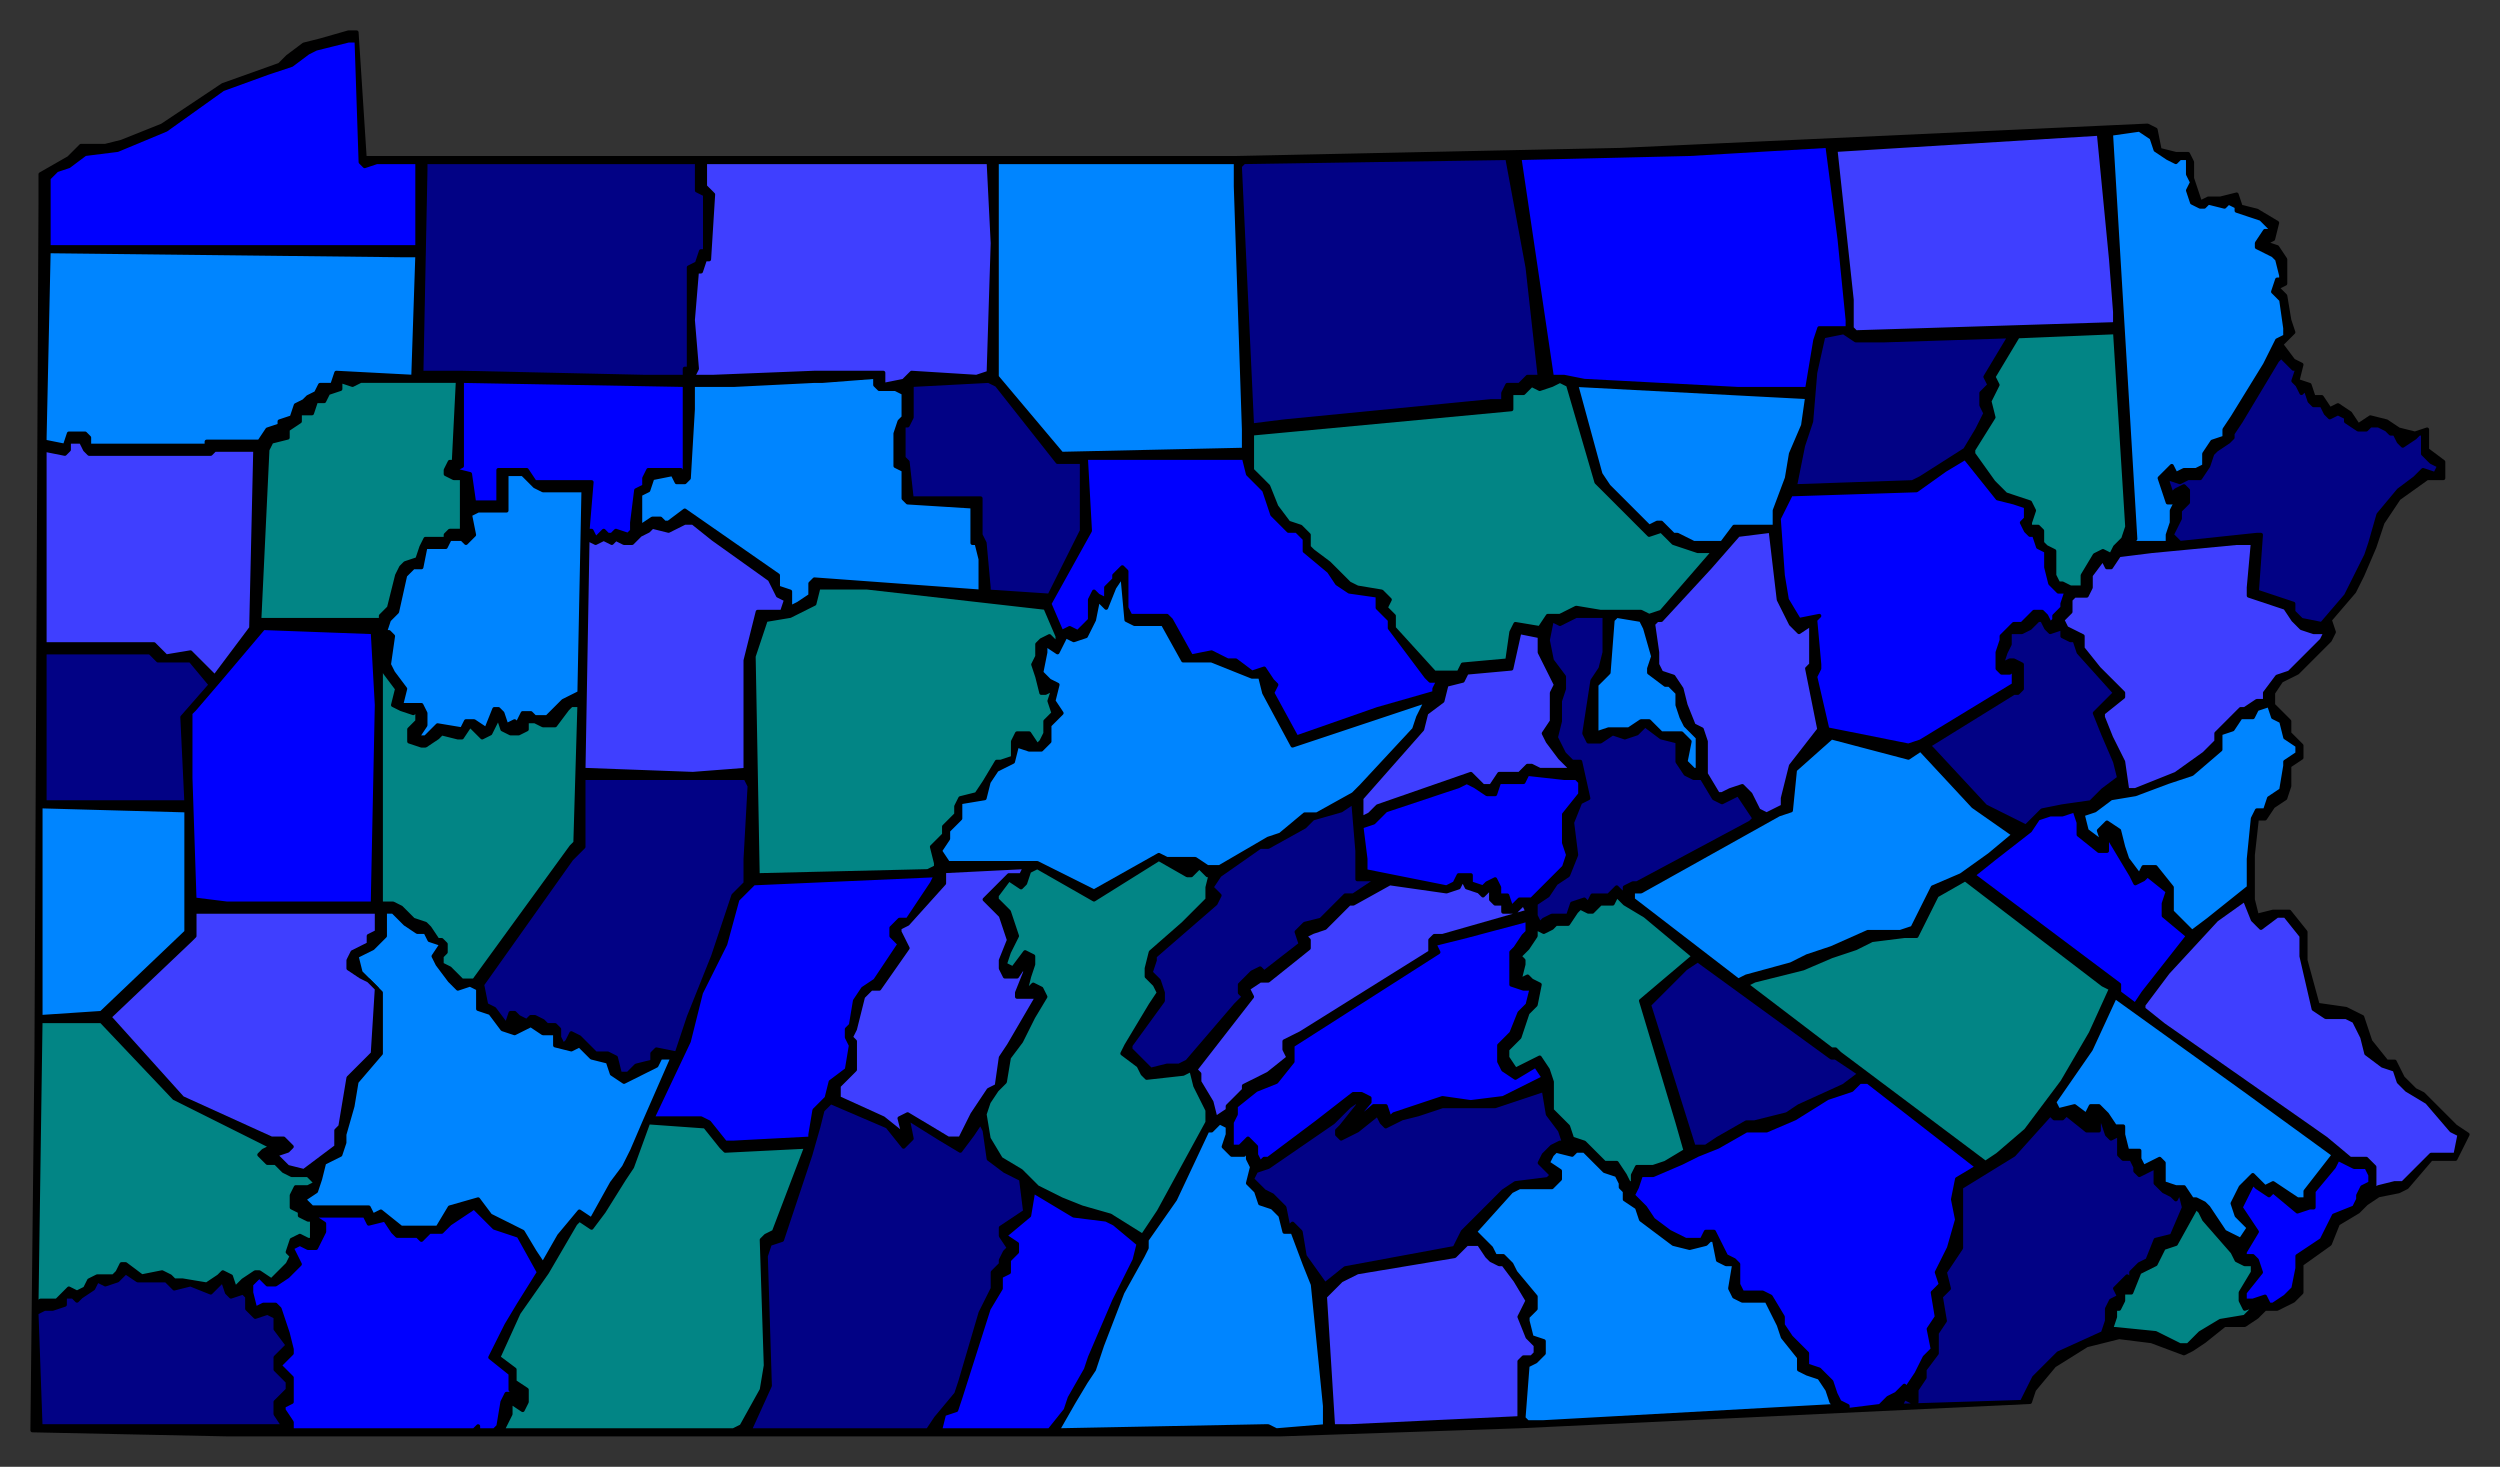 <svg xmlns="http://www.w3.org/2000/svg" fill-rule="evenodd" height="362" preserveAspectRatio="none" stroke-linecap="round" width="617"><rect width="100%" height="100%" fill="#333333" stroke="none"/><style>.pen0{stroke:#000;stroke-width:1;stroke-linejoin:round}.brush2{fill:#3f3fff}.brush3{fill:#020285}.brush4{fill:#00f}.brush5{fill:#0085ff}.brush6{fill:#028585}</style><path class="pen0" style="fill:#000" d="M606 286h-6l-6 7-2 1-5 1-3 2-2 2-5 3-2 5-7 5v7l-2 2-4 2h-3l-2 2-3 2h-5l-5 4-3 2-2 1-8-3-8-1-8 2-8 5-5 6-1 3-126 6-59 2H56l-48-1 1-93 1-210v-7l7-4 3-3h6l4-1 10-4 15-10 14-5 2-2 4-3 4-1 7-2h2l2 31h215l95-2 130-6 2 1 1 5 4 1h3l1 2v4l1 3 1 3 2-1h3l4-1 1 3 4 1 5 3-1 4-2 1 3 1 2 3v6l-2 1 2 2 1 6 1 3-3 3 3 4 2 1-1 4 3 1 1 3h2l2 3 2-1 3 2 2 3 3-2 4 1 3 2 4 1 3-1v5l4 3v4h-4l-7 5-4 6-2 6-3 7-2 4-6 7 1 3-1 2-8 8-4 2-2 3v3l4 4v3l3 3v3l-3 2v5l-1 3-3 2-2 3h-2l-1 9v11l1 4 4-1h4l4 5v7l3 11 7 1 4 2 2 6 4 5h2l2 4 3 3 2 1 5 5 3 3 3 2-2 4-1 2z"/><path class="pen0 brush2" d="M605 285h-5l-7 7h-2l-4 1-3 2 2-2v-5l-2-2h-4l-6-5-40-28-5-4v-1l6-8 12-13 7-5 2 5 2 2 4-3h2l4 5v5l3 13 3 2h5l2 1 2 4 1 4 4 3 3 1 1 3 2 2 5 3 6 7 2 1-1 5h-1z"/><path class="pen0 brush3" d="m601 117-3-1-2 2-4 3-5 6-2 7-1 3-2 4-2 4-1 2-6 7-5-1-2-2v-2l-3-1-6-2 1-14h-1l-19 2-2-2 2-4v-2l2-2v-3l-1-1-2 1-1 1-1-3v-1l3 1 2-1h3l2-3 1-3 1-1 3-2 1-1v-1l2-3 9-15 1-1 3 3h1l-1 3 1 1 1 2 1-1 1 3 1 1h2l1 2 1 1 2-1 2 1v1l3 2h2l1-1h2l2 1 1 1h1l1 2 1 1 3-2 1-1h1v5l2 2 2 1-1 2z"/><path class="pen0 brush4" d="m583 293-1 2v1l-1 2-5 2-3 6-6 4v3l-1 5-2 2-3 2h-1l-1-2-3 1h-2v-2l4-5-1-3-1-1h-2v-1l3-5-4-6 3-6 1 1 3 2 1-1 6 5 3-1h1v-4l5-6 1-2 4 2h3l1 2v2l-2 1z"/><path class="pen0 brush5" d="M569 296h-2l-6-4-2 1-3-3-3 3-2 4 1 3 3 3-2 3-4-2-4-6-1-1-2-1h-1l-2-3h-2l-3-1v-5l-1-1-4 2-1-2v-2h-3l-1-4v-2h-2l-2-3-2-2h-2l-1 2 1 1-4-3-4 1-1-2 9-13 6-13 32 23 22 16-7 9v2z"/><path class="pen0 brush2" d="m567 164-2 2-3 1-3 4v2h-2l-3 2h-1l-6 6v2l-3 3-7 5-10 4h-2l-1-7-3-6-2-5v-1l5-4v-1l-6-6-4-5v-3l-2-1-2-1-1-2 2-2v-3l1-1h3l1-2v-3l3-4 1 2h1l2-3 8-1 21-2h4l-1 11v2l3 1 6 2 2 3 2 2 3 1h3l-1 2-6 6z"/><path class="pen0 brush5" d="M564 188v1l-1 6-3 2-1 3h-2l-1 2-1 10v7l-10 8-4 3-5-5v-6l-4-5h-3l-1 2-3-4-1-3-1-4-3-2-1 1-1 1 1 3-4-3-1-4 3-1 4-3 6-1 8-3 6-2 7-6v-4l3-1 2-3h3l1-2 3-1 1 3 2 1 1 4 3 2v2l-3 2zm-2-104-3 6-8 13-2 3v2l-3 1-2 3v3l-2 1h-3l-2 1-1-2-1 1-2 2 1 3 1 3h1l2-2-2 4v3l-1 3v2h-9l1-1-6-100 7-1 3 2 1 3 3 2 2 1 1-1h2v4l1 2-1 2 1 3 2 1h1l1-1 4 1 1-1 2 1v1l3 1 3 1 3 3h-2l-2 3v1l2 1 2 1 1 1 1 4v1h-1l-1 3 2 2 1 7v2l-2 1z"/><path class="pen0 brush6" d="m548 326-5 3-3 3h-2l-6-3-10-1h-1l1-3v-2h1l1-2v-2h2l2-5 4-2 1-2 1-2 3-1 5-9 1 1 1 2 7 8 1 2 2 1h2v2l-3 5v2l1 2 3-1-3 3-6 1z"/><path class="pen0 brush4" d="m527 248-4-3v-2l-36-27 5-4 9-7 2-3 3-1h3l3-1 1 3v3l5 4h2v-4l3 5 3 5 1 2 2-1 1-1 5 4-1 3v3l6 5-11 14-2 3z"/><path class="pen0 brush3" d="m532 306-2 5-2 1-2 2v2l-1-1-1 1-2 2 1 2-2 1-1 2v3l-1 3-11 5-6 6-3 6-32 1h2l1-2 2 1h1v-3l2-3v-2l3-4v-5l2-3-1-6 2-2-1-4 4-6v-15l13-8 9-10 1 1h2l1-1 5 4h3v-3l1 1 1 3 1 1 2-1v5l1 1h2l1 2v1l1 1 2-1 2-1v4l2 2 2 1 1 1 1-2 1 4-3 7-4 1z"/><path class="pen0 brush6" d="m522 135-1 2-2-1-2 1-3 5v3h-3l-2-1h-1l-1-2v-6l-2-1-1-1v-3l-1-1h-2v-1l1-3-1-2-3-1-3-1-3-3-5-7v-1l5-8-1-4 2-4-1-2 6-10 24-1 3 48-1 3-2 2z"/><path class="pen0 brush3" d="m519 195-3 3-7 1-5 1-4 4-10-5-13-14-1-1 21-13h1l1-1v-6l-2-1h-1l-2 1 1-3 1-2v-3h3l2-1 2-2h1l1 2 1 1 3-1v2l2 1h1l1 3 9 10-5 5 2 5 3 7 1 4-4 3z"/><path class="pen0 brush2" d="m458 82-1-1v-7l-4-37 65-4 3 31 1 13v3l-64 2z"/><path class="pen0 brush6" d="m509 267-9 12-7 6-3 2-36-27-1-1h-1l-21-16 2-1 12-3 7-3 6-2 4-2 8-1h3l3-6 2-4 7-4 34 26 2 1-5 11-7 12z"/><path class="pen0 brush4" d="m509 150-2 2v1l-1 1-1-2-1-1h-2l-3 3h-2l-3 3v1l-1 3v4l1 1h2l1-1v4l-23 14-3 1-10-2-10-2-3-13 1-2v-1l-1-11 1-1-5 1-3-5-1-6-1-14 3-6 31-1 7-5 5-3 8 10 4 1 3 1v3l-1 1 1 2 1 1h1l1 3 2 1v4l1 4 2 2h2l-1 3v1z"/><path class="pen0 brush5" d="m484 216-7 3-5 10-3 1h-8l-9 4-6 2-4 2-11 3-2 1-26-20v-2h2l34-19 3-1 1-10 9-8 19 5 3-2 13 14 10 7-6 5-7 5z"/><path class="pen0 brush3" d="m491 95-2 2v3l1 2-2 4-3 5-11 7-2 1-29 1 2-10 2-6 1-12 2-9 5-1 3 2h7l31-1-6 10 1 2z"/><path class="pen0 brush4" d="m482 296 1 5-2 7-3 6 1 3-1 1-1 1 1 6-2 3 1 5-2 2-2 4-2 3v1l-1-1-2 2-2 1-2 2-8 1v-1l-2-1-1-2-1-3-3-3-3-1v-3l-4-4-2-3v-2l-3-5-2-1h-5l-1-2v-5l-1-1-2-1-1-2-1-2-1-2h-2l-1 2h-4l-4-2-4-3-2-3-2-2-1-1 1-2 1-3h3l7-3 2-1 2-1 5-2 7-4h5l7-3 8-5 6-2 2-2h2l27 21-5 3-1 5z"/><path class="pen0 brush3" d="m444 273-3 2-8 2h-2l-7 4-3 2h-3l-11-35 9-9 3-2 33 24h1l6 4-4 3-11 5z"/><path class="pen0 brush4" d="m449 81-1 3-2 12h-17l-38-2-5-1h-3l-8-54 42-1 34-2 3 23 2 20v2h-7z"/><path class="pen0 brush5" d="M381 351h-4l-1-1 1-13 2-1 2-2v-3l-3-1-1-4v-1l2-2v-3l-5-6-1-2-2-2h-2l-1-2-4-4 9-10 2-1h8l2-2v-2l-3-2 1-2 1-1 4 1 1-1h2l5 5 3 1 1 2v1l1 1v2l3 2 1 3 4 3 4 3 4 1 4-1 1-1h1l1 5 2 1h2l-1 6 1 2 2 1h6l3 6 1 3 4 5v3l2 1 3 1 2 3 1 3 1 1-72 4z"/><path class="pen0 brush2" d="M440 197v2l-4 2-2-1-2-4-2-2-3 1-2 1h-1l-3-5v-8l-1-3-2-1-2-5-1-4-2-3-3-1-1-2v-3l-1-7 1-1h1l12-13 7-8 8-1 2 17 3 6 2 2 3-2v10l-1 1 2 10 1 5-7 9-2 8z"/><path class="pen0 brush5" d="m442 112-1 6-3 8v4h-10l-3 4h-7l-4-2h-1l-3-3h-1l-2 1-10-10-2-3-6-22 57 3-1 7-3 7z"/><path class="pen0 brush3" d="M404 218h-1l-2 1v2l-2-2-2 2h-4l-1 2-1-1-3 1-1 3h-4l-2 1-1 1-1-2v-3l3-2 2-3 3-2 2-5-1-8 2-5 2-1-2-9h-2l-2-2-2-4 1-4v-5l1-3v-3l-3-4-1-5 1-5 2 1 4-2h7v9l-1 4-2 3-2 13 1 2h3l3-2 3 1 3-1 2-2 4 3 4 1v5l2 3 2 1h2l3 5 2 1 2-1 2-1 2 3 2 3-1 1-28 15zm-95-113-3-64 1-1 65-1 5 27 3 27h-3l-2 2h-3l-1 2v2h-3l-51 5-8 1z"/><path class="pen0 brush6" d="m309 107 64-6v-4h3l2-2 2 1 3-1 2-1 2 1 7 24 10 10 3 3 3-1 3 3 3 1 3 1h4l-13 15-3 1-2-1h-10l-6-1-4 2h-3l-2 3-6-1-1 2-1 7-11 1-1 2h-6l-10-11v-3l-2-2 1-2-2-2-6-1-2-1-5-5-4-3-1-1v-3l-2-2-3-1-3-4-2-5-4-4v-9z"/><path class="pen0 brush5" d="m418 190-2-2 1-5-1-1-1-1h-5l-3-3h-2l-3 2h-5l-3 1v-12l3-3 1-13 1-1 6 1 1 2 2 7-1 3v1l4 3h1l2 2v3l1 3 1 2 3 3v8h-1z"/><path class="pen0 brush6" d="m414 277 2 7-5 3-3 1h-4l-1 2v2h-1l-1-2-2-3h-3l-5-5-3-1-1-3-4-4v-7l-1-3-2-3-6 3-2-3v-2l3-3 2-6 1-1 1-1 1-5-2-1-1-1-2 1 1-4v-1l-1-1 2-2 2-3v-2l2 1 2-1 1-1h3l2-3 1-1 2 1h1l2-2h3l1-2 2 2 5 3 12 10-13 11 9 30z"/><path class="pen0" style="fill:#fff" d="m389 190 1 1h0l-1-1z"/><path class="pen0 brush4" d="M386 201v7l1 3-1 3-5 5-3 3h-3l-2 2-1-3h-2v-2l-1-2-2 1-1 1-3-1v-2h-3l-1 2-2 1-20-4v-3l-1-8 3-1 3-3 18-6 2-1 2 1 3 2h2l1-3h6l1-2 9 1h3l1 1v3l-4 5z"/><path class="pen0 brush2" d="M378 189h-1l-2 2h-5l-2 3h-2l-3-3-23 8-2 2-2 1v-5l15-17 1-4 4-3 1-4 4-1 1-2 11-1 2-9 5 1v4l3 6 1 2-1 2v7l-2 3 1 2 3 4 1 1 2 2h-8l-2-1z"/><path class="pen0 brush3" d="m385 282-2 1-2 2-1 2 1 1 2 2-1 1-8 1-3 2-10 10-2 4-27 5-5 4-5-7-1-6-2-2-1 1-1-5-3-3-2-1-2-2-1-1 1-2 3-1 16-11 4-4 3-2-1 2-4 5-1 1v1l1 1 4-2 5-4 1 2 1 1 2-1 2-1 4-1 6-2h13l6-2 6-2 1 6 3 4 1 3 2 1-2-1h-1z"/><path class="pen0 brush4" d="m363 272-7-1-12 4-1 1-1-3h-3l-7 6 6-7v-1l-2-1h-2l-9 7-12 9h-1l-1 1-1-2v-2l-2-2-2 2h-2v-6l1-2v-2l5-4 5-2 4-5v-4l36-23-1-2 8-2 15-4v3l-1 1-2 3-1 1v8l3 1h2l-1 4-2 2-2 5-3 3v4l1 2 3 2 5-3 2 3-10 5-8 1z"/><path class="pen0 brush2" d="M378 335h-2l-1 1v14l-42 2h-4l-2-32 4-4 4-2 24-4 3-3h3l2 3 1 1 2 1h1l3 4 3 5-2 4 2 5 1 1 1 1v2l-1 1zm-24-104-1 1v3l-32 20-4 2v2l1 2-5 4-4 2-2 1v1l-4 4v1l-3 2-1-4-3-5v-2l-1-1 14-18-1-2 3-2h2l10-8v-2l-1-1 2-1 3-1 6-6h1l9-5 14 2 3-1 1-2 1 2 3 1 1 1 2-2v3l1 1h2v2h3l2-2 1 2-21 6h-2z"/><path class="pen0 brush4" d="m354 171-14 4-20 7-6-11 1-2-1-1-2-3-3 1-4-3h-2l-4-2-5 1-5-9-1-1h-9l-1-2v-9l-1-1-2 2v1l-2 2v3l-2-1-1-1-1 2v5l-2 2-1 1-2-1-2 1-3-7 10-18-1-18h39l1 4 4 4 2 6 4 4h2l2 2v3l6 5 2 3 3 2 7 1v3l3 3v2l9 12 1 1h2l-1 2v1z"/><path class="pen0 brush5" d="m349 180-13 14-2 2-9 5h-3l-6 5-3 1-12 7h-3l-3-2h-7l-2-1-16 9-14-7h-22l-2-3 2-3v-2l3-3v-4l6-1 1-4 2-3 4-2 1-4 3 1h3l2-2v-4l3-3-2-3 1-4-2-1-2-2 1-5v-2l3 2 2-4 2 1 3-1 2-4 1-5 2 2 2-5 2-3 1 11 2 1h7l5 9h7l5 2 5 2h2l1 4 7 13 30-10 3-1-2 4-1 3z"/><path class="pen0 brush3" d="m332 221-6 6-4 1-2 2 1 3-9 7-1-1-2 1-3 3v2l1 1-2 2-12 14-2 1h-3l-4 1-2-2-3-3v-1l8-11v-2l-1-3-2-2 1-3v-1l15-13 1-2-2-2 2-3 10-7h2l9-5 2-2 7-2 3-2 1 12v7h5l-6 4h-2z"/><path class="pen0 brush5" d="m315 353-2-1h-1l-51 1 4-7 3-5 2-3 2-6 5-13 5-9 1-2v-2l7-10 8-17h1l2-2 2 1v2l-1 3 2 2h3l1-2v3l1 2-1 4 2 2 1 3 3 1 2 2 1 4h2l3 8 2 5 3 30v5l-12 1zm-8-242-45 1-16-19V40h59v6l2 60v6-1z"/><path class="pen0 brush6" d="M298 221v1l-6 6-8 7-1 4v2l2 2 1 2-2 3-6 10-1 2 4 3 1 2 1 1 9-1 2-1 1 4 2 4 1 2v3l-12 22-4 6-8-5-7-2-5-2-6-3-4-4-5-3-3-5-1-6 1-3 2-3 2-2 1-6 3-4 3-6 3-5-1-2-2-1-2 2 1-4 1-3v-2l-2-1-3 4-2-1 1-3 2-4-2-6-3-3v-1l3-4 3 2 1-1 1-3 2-1 14 8 16-10 7 4h1l2-2 2 2 1-1-1 4v2z"/><path class="pen0 brush4" d="m275 321-6 14-1 3-4 7-1 3-4 5h-27l1-4 3-1 1-3 7-22 3-5v-3l2-1v-3l2-2v-2l-3-2 6-5 1-6 10 6 8 1 2 1 6 5-1 4-5 10z"/><path class="pen0 brush3" d="m259 147-15-1v-1l-1-11-1-2v-9h-17l-1-9-1-1v-8h1l1-2v-8l19-1 2 1 15 19h6v17l-8 16z"/><path class="pen0 brush6" d="m261 159-2-2-2 1-1 1v3l-1 2 1 3 1 4h1l2-1-1 3 1 3-2 2v3l-1 2-1 1-2-3h-3l-1 2v4l-3 1h-1l-3 5-2 3-4 1-1 2v2l-3 3v2l-3 3 1 4v1l-2 1-42 1-1-54 3-9 6-1 4-2 2-1 1-4h12l44 5 3 7v2h0z"/><path class="pen0 brush2" d="m247 261-1 7-2 1-4 6-3 6h-3l-10-6-2 1 1 4-5-4-11-5v-3l2-2 2-2v-7l-1-1 1-2 2-8 2-2h2l7-10-1-2-1-2v-1l2-1 9-10v-3l20-1-1 2h-3l-6 6 1 1 3 3 2 6-2 5v2l1 2h3l2-3v2l-2 5v1h5l-7 12-2 3z"/><path class="pen0 brush3" d="M247 303v2l2 3-1 1-1 2v1l-2 2v4l-3 6-5 17-1 3-5 6-2 3h-44l5-11-1-32 1-3 3-1 7-21 2-7 1-4 2-2 14 6 4 5 2-2-1-5 8 5 5 3 3-4 2-3 1 2 1 7 4 3 4 2 1 8-6 4z"/><path class="pen0 brush2" d="m241 93-16-1-1 1-1 1-5 1v-3h-17l-25 1h-5l1-2-1-12 1-12h1l1-3h1l1-16-1-1-1-1v-6h70l1 20-1 32-3 1z"/><path class="pen0 brush5" d="m201 143-1 1v3l-3 2-2 1v-4l-3-1v-3l-23-16-4 3h-1l-1-1h-2l-3 2v-8l2-1 1-3 5-1 1 2h2l1-1 1-17v-6h10l20-1h2l13-1v2l1 1h4l2 1v6l-1 1-1 3v8l2 1v7l1 1 16 1v9h1l1 4v8l-41-3z"/><path class="pen0 brush4" d="M224 227h-2l-2 2v2l2 2-6 9-3 2-2 3-1 6-1 1v2l1 2-1 6-4 3-1 4-2 2-1 1-1 6v1l-19 1h-2l-4-5-2-1h-12l9-19 3-12 6-12 3-11 3-3 1-1 45-2-1 2-6 9z"/><path class="pen0 brush6" d="m189 305-1 1 1 31-1 6-5 9-2 1h-57l2-4v-3l3 2 1-2v-3l-3-2v-3l-4-3 5-11 7-10 7-12 1-1 3 2 3-4 5-8 2-3 4-11 14 1 4 5 1 1 20-1-8 21-2 1z"/><path class="pen0 brush2" d="M189 151h-2l-3 12v27l-13 1-27-1 1-57 2 1 2-1 2 1 1-1 2 1h2l2-2 2-1 1-1 4 1 2-1 2-1h2l5 4 14 10 2 4 2 1-1 3h-4z"/><path class="pen0 brush3" d="m184 218-3 3-5 15-6 15-3 9-5-1-1 1v2l-4 1-2 2h-2l-1-4-2-1h-3l-4-4-2-1-1 2-1 1-1-2v-2l-1-1h-2l-1-1-2-1h-1l-1 1-2-1-1-1h-1l-1 3-3-4-2-1-1-5 22-31 3-3v-17h40l1 2-1 18v6zM173 62l-1 3-2 1v25h-1v2h-10l-45-1h-10l1-50v-2h67v7l2 1v14h-1z"/><path class="pen0 brush4" d="M168 117v-1h-8l-1 2v2l-2 1-1 8v2l-1 1-3-1-1 1h-1l-1-1-2 2-1-2h-1l1-12h-14l-2-3h-7v8h-6l-1-7-4-1 2-1V94l55 1v22h-1z"/><path class="pen0 brush5" d="m156 284-2 4-3 4-5 9-3-2-5 6-4 7-2-3-3-5-4-2-4-2-3-4-7 2-3 5h-9l-5-4-2 1-1-2H77l-2-2 3-2 1-3 1-4 4-2 1-3v-2l2-7 1-6 6-7v-15l-5-5-1-4 4-2 3-3v-6h2l3 3 3 2h2l1 2 3 1-2 3 1 2 3 4 2 2 3-1 2 1v5l3 1 3 4 3 1 2-1 2-1 3 2h3v3l4 1 2-1 3 3 4 1 1 3 3 2 4-2 4-2 1-2h3l-7 16-3 7zm-15-112-2 1-4 4h-3l-1-1h-2l-1 2v1l-1-1-2 1-1-3-1-1h-1l-2 5-3-2h-2l-1 2-6-1-2 2-1 1h-2l2-3v-3l-1-2h-5l1-4-3-4-1-2 1-7-1-1h-1l1-3 2-2 2-9 2-2h2l1-5h5l1-2h3l1 1 2-2-1-5 2-1h7v-9h4l3 3 2 1h10l-1 50-2 1z"/><path class="pen0 brush6" d="m141 209-24 33h-3l-3-3-2-1v-2l1-1v-2l-1-1h-1l-2-3-1-1-3-1-3-3-2-1h-3v-65l1 8 3 4-1 4 2 1 3 1 1-1v3l-2 2v3l3 1h1l3-2 1-1 4 1h1l2-3 3 3 2-1 2-4 1 3 2 1h2l2-1v-2h2l2 1h3l3-4 1-1h2l-1 34-1 1z"/><path class="pen0 brush4" d="m125 327-4 8 5 4v4l2 2-2-1h-1l-1 2-1 6-1 1h-4v-1l-1 1H72v-2l-2-3v-1l2-1v-6l-3-3 3-3v-1l-1-4-1-3-1-3-1-1h-3l-2 1-1-4v-2l2-2 2 2h2l3-2 2-2 1-1-1-2-1-2 2-1 2 1h2l2-4v-2l-3-2h-1 14l1 2 4-1 2 3 1 1h5l1 1 2-2h3l2-2 6-4 5 5 6 2 5 9-5 8-3 5z"/><path class="pen0 brush6" d="m111 131-1 1v1h-5l-1 2-1 3-3 1-1 1-1 2-2 8-2 2v1H64l2-42 1-2 4-1v-2l3-2v-2h3l1-3h2l1-2 3-1v-2l3 1 2-1h24l-1 20h-1l-1 2v1l2 1h2v13h-3z"/><path class="pen0 brush4" d="M94 61H12V44l2-2 3-1 4-3 8-1 12-5 14-10 11-4 6-2 4-3 2-1 4-1 4-1h2l1 30 1 1 3-1h10v21h-9z"/><path class="pen0 brush5" d="m83 92-1 3h-3l-1 2-2 1-1 1-2 1-1 3-3 1v1l-3 1-2 3H51v1H22v-2l-1-1h-4l-1 3-5-1v-1l1-46 88 1h3l-1 30-19-1z"/><path class="pen0 brush2" d="M91 231v2l-4 2-1 2v2l3 2 2 1 2 2-1 16-6 6-2 12-1 1v4l-8 6-4-1-2-2-1-1h-1 1l3-1 1-1-2-2h-3l-22-10-18-20 20-19 1-1v-6h45v5l-2 1z"/><path class="pen0 brush4" d="m56 223-8-1-1-30v-16l1-1 6-7 11-13 27 1 1 18-1 49H56z"/><path class="pen0 brush6" d="m76 306-2-1-2 1-1 3 1 1-1 2-4 4-3-2h-1l-3 2-2 2-1-3-2-1-1 1-3 2-6-1h-2l-1-1-2-1-5 1-4-3h-1l-1 2-1 1h-4l-2 1-1 2-2 1-2-1-3 3h-4l-1 1 1-70h15l18 19 24 12-2 1-1 1 2 2h2l2 2 2 1h4l2 2-2 1h-3l-1 2v3l2 1v1l2 1h1v5h-1z"/><path class="pen0 brush3" d="M68 346v3l2 3H10l-1-28 2-1h2l3-1v-2h2l1 1 1-1 3-2 1-2 2 1 3-1 2-2 3 2h7l2 2 4-1 5 2 3-3 1 3 1 1 3-1 1 1v3l2 2 3-1 2 1v3l3 4-1 1-2 2v3l3 3v2l-3 3z"/><path class="pen0 brush2" d="m53 167-3-3-2-2-1-1-6 1-3-3H11v-48l5 1 1-1v-2h3l1 2 1 1h30l1-1h10l-1 44-9 12z"/><path class="pen0 brush3" d="M46 198H11v-37h26l2 2h8l5 6-7 8 1 21z"/><path class="pen0 brush5" d="m25 250-15 1v-52l36 1v30l-21 20z"/></svg>
